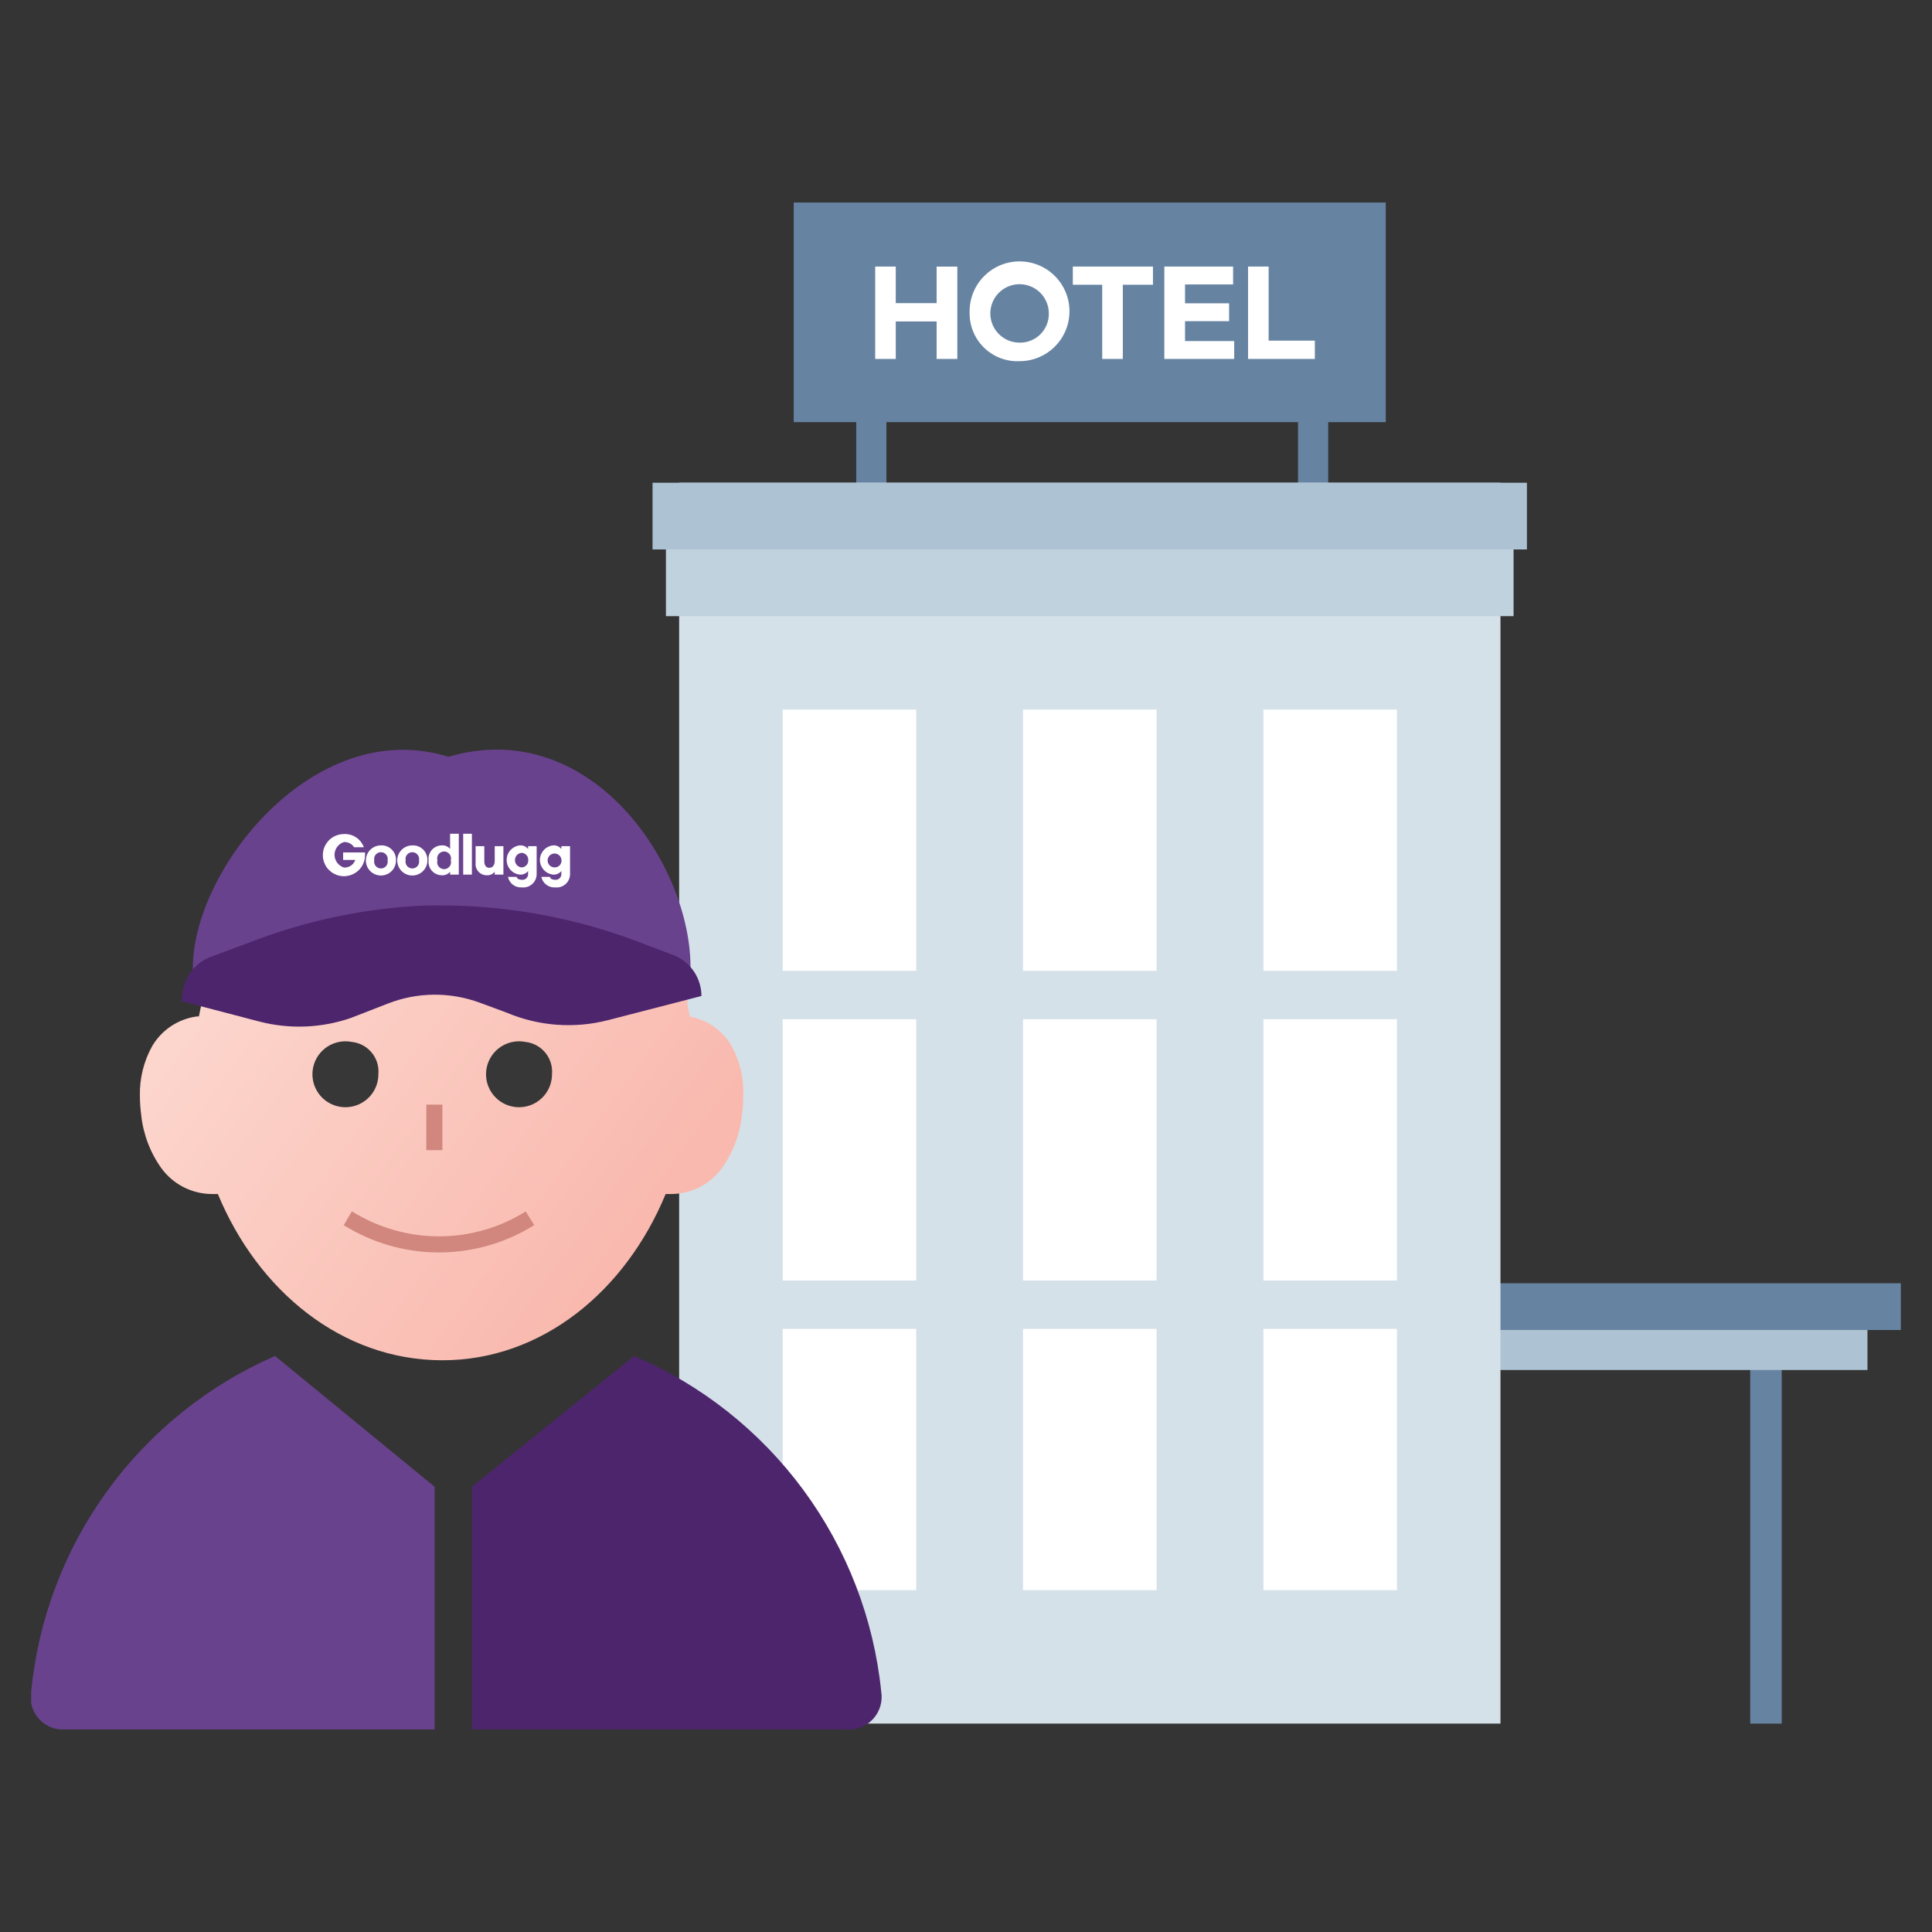 <svg xmlns="http://www.w3.org/2000/svg" width="120" height="120" fill="none" viewBox="0 0 120 120">
    <rect x="0" y="0" width="120" height="120" fill="#333333" stroke="none"/>
    <path fill="#C4C4C4" d="M0 0H120V120H0z" opacity=".01"/>
    <g clip-path="url(#clip0)">
        <path fill="#6684A2" d="M53.182 24.431v7.235h1.875V24.43h-1.875zM80.622 24.904v6.77h1.874v-6.77h-1.874z"/>
        <path fill="#6684A2" d="M86.072 12.58H49.3v13.641h36.772v-13.64z"/>
        <path fill="#fff" d="M59.461 16.558v5.735h-1.285v-2.329h-2.539v2.329H54.36v-5.735h1.277v2.271h2.539v-2.27h1.285zM60.224 19.417c-.016-.616.152-1.223.483-1.744.33-.52.809-.93 1.374-1.178.565-.247 1.191-.32 1.798-.21.608.11 1.168.398 1.61.828.443.43.746.982.873 1.586.127.603.07 1.23-.162 1.802-.232.57-.63 1.06-1.141 1.404-.512.345-1.115.529-1.732.529-.405.018-.81-.047-1.19-.191-.378-.144-.724-.364-1.015-.647-.29-.282-.52-.622-.674-.997-.155-.374-.23-.776-.224-1.182zm4.92 0c-.01-.356-.125-.702-.33-.994-.206-.292-.493-.517-.826-.646-.332-.13-.696-.16-1.045-.084-.35.076-.668.252-.917.508-.25.256-.418.58-.484.93-.066.35-.027.713.112 1.042.139.328.371.609.669.806.297.198.647.303 1.004.303.244.005.486-.04.712-.133.226-.093.43-.23.6-.406.171-.174.304-.382.39-.61.087-.229.126-.472.114-.716zM71.613 17.685H69.74v4.608H68.46v-4.608h-1.825v-1.127h4.977v1.127zM72.319 16.558h4.271v1.11h-2.986v1.17h2.737v1.11h-2.737v1.235h3.053v1.11h-4.338v-5.735zM78.797 16.558v4.6h2.87v1.135h-4.148v-5.735h1.278z"/>
        <path fill="#6684A2" d="M110.666 84.68h-1.958v22.375h1.958V84.679z"/>
        <path fill="#ADC2D2" d="M92.766 85.093h23.225v-2.9H92.766v2.9z"/>
        <path fill="#6684A2" d="M92.765 82.607h25.3v-2.9h-25.3v2.9z"/>
        <path fill="#D5E1E9" d="M93.197 29.983H42.183v77.072h51.014V29.983z"/>
        <path fill="#ADC2D2" d="M94.84 29.983H40.531v4.144H94.84v-4.144z"/>
        <path fill="#C0D2DE" d="M94.01 34.127H41.362v4.144H94.01v-4.144z"/>
        <path fill="#fff" d="M86.768 44.072h-8.295v16.226h8.295V44.072zM86.768 63.306h-8.295v16.227h8.295V63.306zM86.768 82.541h-8.295v16.226h8.295V82.541zM71.837 44.072h-8.295v16.226h8.295V44.072zM71.837 63.306h-8.295v16.227h8.295V63.306zM71.837 82.541h-8.295v16.226h8.295V82.541zM56.906 44.072h-8.294v16.226h8.294V44.072zM56.906 63.306h-8.294v16.227h8.294V63.306zM56.906 82.541h-8.294v16.226h8.294V82.541z"/>
        <path fill="url(#paint0_linear)" d="M45.426 64.939c-.276-.466-.65-.868-1.095-1.178-.445-.31-.95-.522-1.484-.62-.05-.299-.117-.589-.183-.887h.058l-.697-3.1s-5.408-3.016-13.902-3.016c-5.129 0-10.205 1.026-14.93 3.017l-.35 1.997c-.198.65-.362 1.312-.489 1.98h-.124c-.57.077-1.116.281-1.596.598-.48.318-.881.74-1.175 1.234-.53.948-.796 2.021-.77 3.108.002.396.03.792.082 1.185.125 1.195.56 2.338 1.26 3.314.357.484.82.88 1.353 1.156.534.275 1.124.425 1.725.436h.423c2.489 6.008 7.69 10.309 13.91 10.326 6.222.016 11.423-4.31 13.903-10.326h.407c.6-.012 1.19-.161 1.724-.437s.997-.671 1.353-1.155c.703-.975 1.135-2.118 1.253-3.314.056-.393.084-.789.082-1.186.048-1.092-.208-2.176-.738-3.132z"/>
        <path fill="#69428E" d="M1.936 105.066c-.055.298-.04.605.04.897.082.292.23.562.431.788.201.227.452.405.733.521.28.116.583.166.886.147h22.969V92.345l-9.913-8.122c-4.152 1.814-7.745 4.701-10.408 8.365-2.662 3.664-4.298 7.971-4.738 12.478z"/>
        <path fill="#4D256D" d="M54.733 105.066c.051.301.033.61-.053.903-.086.293-.237.563-.442.79-.205.226-.459.403-.742.517-.284.115-.59.164-.895.143H29.31V92.345l10.079-8.122c4.187 1.79 7.818 4.666 10.517 8.331 2.698 3.665 4.366 7.985 4.828 12.512z"/>
        <path fill="#373737" d="M21.844 64.715c-.415-.08-.844-.03-1.229.142-.385.173-.707.46-.923.823-.215.362-.313.783-.28 1.203.032.42.194.82.463 1.146.268.325.631.56 1.039.67.407.112.838.094 1.235-.049.397-.143.74-.405.983-.75.242-.346.372-.758.37-1.18.045-.484-.105-.968-.416-1.343-.31-.376-.757-.614-1.242-.662zM32.627 64.715c-.414-.08-.843-.03-1.228.142-.386.173-.708.46-.923.823-.216.362-.314.783-.281 1.203.032.42.194.82.463 1.146.269.325.632.56 1.039.67.407.112.839.094 1.236-.049.397-.143.74-.405.982-.75.242-.346.372-.758.371-1.18.042-.484-.108-.966-.419-1.341-.31-.375-.755-.614-1.24-.664z"/>
        <path stroke="#D1877D" stroke-miterlimit="10" d="M21.603 75.67l.34.2c1.676.964 3.582 1.455 5.515 1.42 1.933-.035 3.82-.595 5.46-1.62v0M26.978 68.61v2.826"/>
        <path fill="#69428E" d="M42.888 60.224c.1-6.44-6.163-15.82-15.039-13.218-8.344-2.603-15.967 7.093-15.868 13.218 0 0 4.737-3.1 15.246-3.1 10.51 0 15.661 3.1 15.661 3.1z"/>
        <path fill="#4D256D" d="M41.86 59.337l-2.008-.763c-3.877-1.5-7.994-2.293-12.152-2.337h-1.194c-3.72.153-7.391.911-10.867 2.246l-2.538.945c-.449.167-.845.448-1.151.816-.306.368-.51.81-.59 1.28l-.109.655 4.845 1.268c1.882.49 3.868.413 5.706-.223l2.298-.895c1.83-.713 3.857-.73 5.699-.05l1.659.613c1.992.845 4.208 1.011 6.304.472l5.806-1.5c0-.543-.163-1.074-.467-1.525-.305-.45-.737-.8-1.242-1.002z"/>
        <path fill="#fff" d="M22.599 52.624h-.606c-.067-.104-.16-.19-.271-.246-.111-.057-.235-.083-.36-.077-.168.052-.316.158-.421.3-.105.142-.162.315-.162.492 0 .176.057.349.162.491.105.142.253.248.422.3.153.01.305-.031.433-.117.127-.085.223-.21.272-.355h-.755v-.465h1.36v.141c.005.26-.067.516-.208.734-.141.22-.344.39-.583.494-.24.102-.504.132-.76.084-.255-.047-.491-.17-.677-.352-.186-.182-.313-.415-.366-.67-.052-.255-.028-.52.07-.76.1-.24.267-.447.483-.592.216-.145.47-.222.73-.222.268-.014.532.058.755.206.222.148.391.363.482.614zM24.598 53.436c.001.186-.052.368-.154.523-.102.155-.248.276-.42.348-.17.072-.359.092-.541.057-.183-.035-.35-.124-.482-.254-.132-.131-.222-.298-.26-.48-.036-.181-.018-.37.053-.542.07-.172.19-.318.345-.422.154-.103.336-.158.521-.158.124-.006.248.014.364.059.116.044.221.112.31.2.087.087.156.191.202.307.045.115.066.239.062.362zm-1.352 0c-.013.062-.011.125.004.186.015.06.044.117.083.165.04.049.09.088.146.114.057.027.119.041.181.041.063 0 .125-.014.181-.04.057-.027.107-.066.147-.115.04-.048.068-.105.083-.165.015-.061.016-.124.004-.186.012-.061.011-.124-.004-.185-.015-.06-.044-.117-.083-.166-.04-.048-.09-.087-.146-.114-.057-.027-.119-.04-.182-.04-.062 0-.124.013-.18.04-.057.027-.107.066-.147.114-.04.049-.068.105-.083.166-.015.06-.017.124-.004.185zM26.547 53.436c.002.186-.052.368-.154.523-.102.155-.248.276-.419.348-.17.072-.36.092-.542.057-.182-.035-.35-.124-.482-.254-.132-.131-.222-.298-.259-.48-.037-.181-.019-.37.052-.542.07-.172.19-.318.345-.422.154-.103.336-.158.522-.158.124-.006.247.014.363.059.116.044.221.112.31.2.088.087.157.191.202.307.046.115.067.239.062.362zm-1.352 0c-.012.062-.01.125.004.186.015.06.044.117.083.165.04.049.09.088.147.114.056.027.118.041.18.041.063 0 .125-.014.182-.04.056-.027.106-.066.146-.115.04-.048.068-.105.083-.165.015-.061.017-.124.005-.186.012-.061.01-.124-.005-.185-.015-.06-.043-.117-.083-.166-.04-.048-.09-.087-.146-.114-.057-.027-.119-.04-.181-.04-.063 0-.125.013-.181.04-.057.027-.107.066-.147.114-.04.049-.068.105-.083.166-.015.06-.016.124-.004.185zM26.622 53.436c-.014-.117-.003-.235.032-.347.035-.113.094-.216.172-.304.079-.088.175-.158.283-.206.108-.047.224-.072.342-.07.096-.007.192.01.28.049.089.039.166.099.226.174v-.945h.54v2.536h-.54v-.182c-.06.075-.137.135-.225.174-.088.039-.185.056-.28.05-.119 0-.235-.024-.343-.072-.108-.047-.204-.117-.283-.205-.078-.088-.137-.191-.172-.304-.035-.112-.046-.23-.032-.348zm1.377 0c.018-.064.021-.131.009-.197-.012-.066-.04-.127-.08-.18-.04-.054-.092-.097-.152-.127s-.125-.045-.192-.045-.133.015-.192.045c-.06.03-.112.073-.152.126-.04.054-.068.115-.08.181-.012.066-.01.133.01.197-.02.065-.022.132-.01.198.012.065.04.127.08.18.04.053.092.097.152.126.06.03.125.046.192.046s.133-.016.192-.046c.06-.03.112-.073.152-.126.04-.053.068-.115.08-.18.012-.066.009-.133-.01-.198zM29.31 54.323h-.54v-2.536h.54v2.536zM29.541 53.577v-1.02h.54v.93c0 .264.108.413.315.413.207 0 .332-.165.332-.439v-.903h.539v1.765h-.54v-.182c-.056.075-.13.135-.216.174-.085.039-.179.056-.273.05-.1 0-.198-.02-.29-.06-.09-.041-.172-.1-.238-.175-.066-.075-.115-.163-.144-.258-.03-.096-.038-.196-.024-.295zM31.549 54.464h.547c0 .108.133.182.332.182.05.004.099-.003.145-.02.047-.017.089-.044.124-.078.035-.035.063-.076.08-.122.019-.046.027-.095.024-.144v-.183c-.06.076-.137.135-.225.174-.088.04-.184.056-.28.05-.227-.021-.436-.126-.589-.294-.153-.168-.237-.387-.237-.614 0-.226.084-.445.237-.612.153-.168.362-.273.588-.295.096-.006.193.01.28.05.089.039.166.099.226.174v-.174h.531v1.732c0 .115-.023.23-.07.335-.045.106-.113.201-.199.279-.085.078-.185.137-.294.174-.11.037-.226.051-.34.04-.202.017-.402-.04-.564-.16-.162-.121-.274-.297-.316-.494zm1.26-1.044c.004-.059-.005-.117-.025-.172-.02-.054-.051-.104-.092-.146-.04-.042-.09-.075-.143-.098-.054-.022-.112-.033-.17-.032-.11.015-.21.069-.283.152-.072.083-.112.19-.112.3 0 .11.04.217.112.3.073.083.173.137.282.152.06.001.118-.01.173-.033.054-.023.104-.057.144-.1.041-.043.072-.093.092-.15.02-.055.027-.114.023-.173zM33.623 54.464h.539c0 .108.133.182.331.182.05.004.1-.003.146-.02.046-.017.088-.044.123-.078.036-.035.063-.076.081-.122.018-.046.026-.095.024-.144v-.183c-.06.076-.138.135-.226.174-.088.04-.184.056-.28.05-.226-.021-.436-.126-.588-.294-.153-.168-.238-.387-.238-.614 0-.226.085-.445.238-.612.152-.168.362-.273.588-.295.096-.006.192.01.28.05.088.039.166.099.226.174v-.174h.539v1.732c0 .116-.023.231-.07.337-.047.107-.115.202-.201.28-.087.078-.188.138-.298.174-.11.036-.228.05-.344.038-.2.014-.398-.044-.558-.165-.16-.12-.27-.294-.312-.49zm1.252-1.044c-.005-.084-.034-.165-.084-.233-.05-.067-.12-.118-.199-.147-.079-.029-.165-.034-.247-.015-.082.02-.156.062-.214.123-.058.062-.096.138-.111.221-.015.083-.005.169.028.246.033.077.089.143.159.19.07.046.152.07.237.07.06.003.119-.007.174-.03.055-.021.105-.055.146-.099.04-.043.072-.095.091-.15.02-.057.026-.117.02-.176z"/>
    </g>
    <defs>
        <linearGradient id="paint0_linear" x1="15.233" x2="39.198" y1="59.097" y2="76.654" gradientUnits="userSpaceOnUse">
            <stop stop-color="#FCD5CC"/>
            <stop offset="1" stop-color="#F9B9AF"/>
        </linearGradient>
        <clipPath id="clip0">
            <path fill="#fff" d="M0 0H116.129V94.839H0z" transform="translate(1.936 12.58)"/>
        </clipPath>
    </defs>
</svg>

